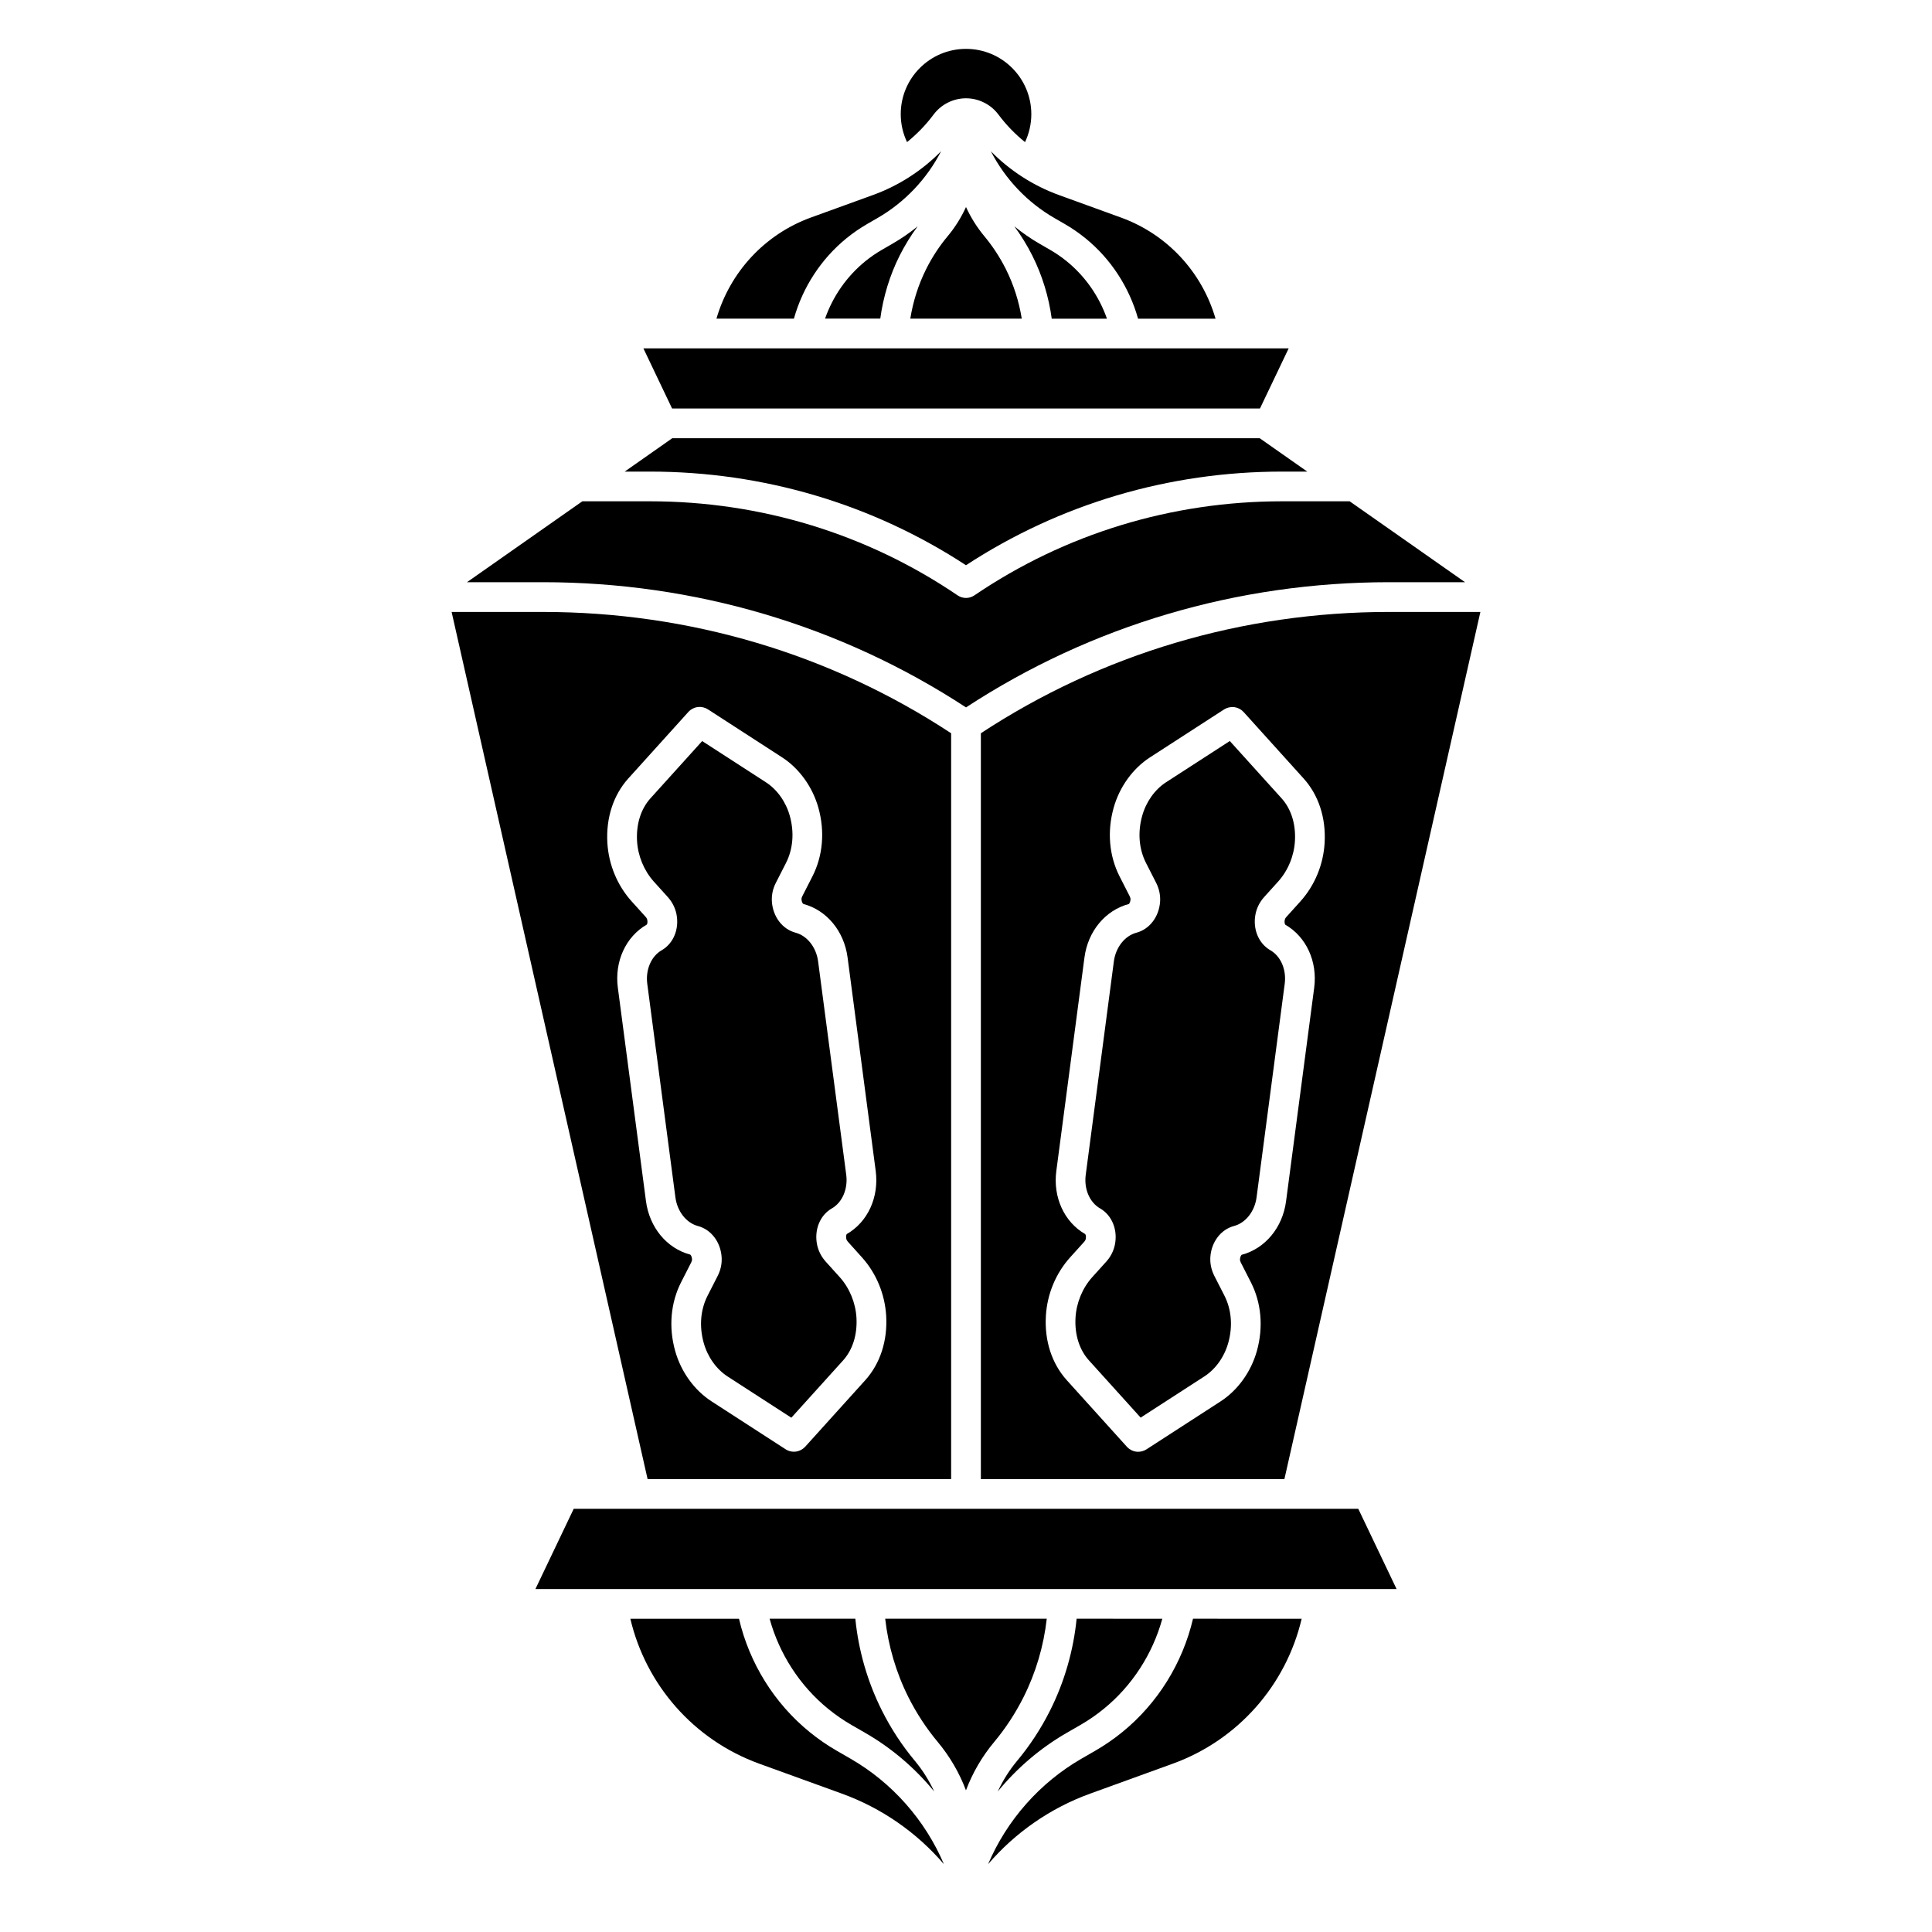 <?xml version="1.0" encoding="UTF-8"?>
<!-- Uploaded to: ICON Repo, www.iconrepo.com, Generator: ICON Repo Mixer Tools -->
<svg fill="#000000" width="800px" height="800px" version="1.1" viewBox="144 144 512 512" xmlns="http://www.w3.org/2000/svg">
 <g>
  <path d="m322.11 252.26h155.79l7.609-15.934h-171z"/>
  <path d="m391.4 174.37c2.016-2.707 5.227-4.32 8.602-4.32 3.367 0 6.582 1.613 8.602 4.32 2.047 2.746 4.418 5.176 7.035 7.293 1.062-2.242 1.672-4.754 1.672-7.41-0.012-9.555-7.754-17.301-17.309-17.301s-17.297 7.742-17.297 17.297c0 2.656 0.602 5.164 1.672 7.41 2.606-2.113 4.988-4.543 7.023-7.289z"/>
  <path d="m366.54 482.46-3.719-4.121c-1.16-1.289-1.957-2.856-2.293-4.516-0.789-3.938 0.789-7.793 3.926-9.586 2.766-1.586 4.289-5.156 3.809-8.887l-4.898-37.145-2.559-19.434c-0.492-3.731-2.894-6.781-5.973-7.598-3.492-0.926-6.012-4.242-6.277-8.246-0.109-1.691 0.246-3.406 1.043-4.949l2.688-5.273c1.879-3.691 2.242-8.137 1.012-12.508-1.043-3.719-3.344-6.957-6.328-8.887l-16.887-10.922-13.707 15.172c-2.547 2.824-3.809 6.848-3.551 11.336 0.227 3.945 1.852 7.844 4.43 10.715l3.719 4.121c1.172 1.301 1.957 2.856 2.293 4.516 0.789 3.938-0.789 7.785-3.926 9.586-2.766 1.586-4.301 5.164-3.809 8.895l7.457 56.582c0.492 3.731 2.894 6.781 5.973 7.598 3.492 0.926 6.012 4.231 6.277 8.246 0.109 1.691-0.246 3.406-1.043 4.961l-2.688 5.273c-1.879 3.691-2.242 8.137-1.012 12.508 1.043 3.719 3.356 6.957 6.328 8.887l16.887 10.922 13.707-15.172c2.547-2.824 3.809-6.848 3.551-11.336-0.23-3.957-1.844-7.863-4.43-10.738z"/>
  <path d="m532.25 298.29-30.574-21.441h-17.898c-29.332 0-57.535 8.621-81.562 24.934-0.668 0.453-1.438 0.68-2.215 0.68s-1.543-0.227-2.215-0.68c-24.031-16.316-52.23-24.934-81.562-24.934h-17.898l-30.574 21.441h20.121c40.215 0 78.926 11.465 112.13 33.18 33.199-21.719 71.91-33.18 112.13-33.18z"/>
  <path d="m469.91 340.38-16.887 10.922c-2.981 1.93-5.285 5.164-6.328 8.887-1.23 4.379-0.867 8.816 1.012 12.508l2.688 5.273c0.789 1.555 1.152 3.266 1.043 4.961-0.266 4.004-2.785 7.32-6.269 8.246-3.078 0.816-5.492 3.867-5.984 7.598l-2.559 19.434-4.898 37.145c-0.492 3.731 1.031 7.301 3.809 8.887 3.129 1.801 4.715 5.648 3.926 9.586-0.336 1.664-1.121 3.227-2.293 4.516l-3.715 4.117c-2.59 2.875-4.203 6.781-4.43 10.715-0.266 4.488 1.004 8.512 3.551 11.336l13.707 15.172 16.887-10.922c2.981-1.93 5.285-5.164 6.328-8.887 1.23-4.379 0.867-8.816-1.012-12.508l-2.688-5.273c-0.789-1.555-1.152-3.266-1.043-4.961 0.266-4.004 2.785-7.312 6.277-8.234 3.078-0.816 5.481-3.867 5.973-7.598l7.457-56.582c0.492-3.731-1.031-7.301-3.809-8.895-3.129-1.801-4.715-5.648-3.926-9.586 0.336-1.664 1.121-3.219 2.293-4.516l3.719-4.121c2.59-2.875 4.203-6.769 4.43-10.715 0.266-4.488-0.992-8.512-3.551-11.336z"/>
  <path d="m503.96 543.85h-207.92l-10.145 21.254h228.21z"/>
  <path d="m484.38 535.98 51.938-229.81h-24.188c-38.828 0-76.191 11.121-108.19 32.148v197.67zm-63.211-43.254c0.336-5.777 2.629-11.297 6.445-15.527l3.719-4.121c0.215-0.234 0.363-0.523 0.414-0.789 0.148-0.746-0.098-1.18-0.168-1.25-5.539-3.18-8.562-9.75-7.644-16.707l7.457-56.582c0.914-6.965 5.539-12.535 11.77-14.18 0.059-0.039 0.383-0.441 0.434-1.152 0.02-0.277-0.051-0.582-0.195-0.867l-2.688-5.273c-2.785-5.461-3.344-11.926-1.586-18.203 1.555-5.539 5.066-10.41 9.633-13.363l19.633-12.703c0.746-0.48 1.703-0.707 2.578-0.629 0.07 0.012 0.137 0.02 0.207 0.031 0.914 0.137 1.75 0.59 2.383 1.27l15.91 17.625c3.977 4.398 5.953 10.461 5.57 17.074-0.336 5.777-2.629 11.297-6.445 15.527l-3.719 4.121c-0.215 0.234-0.363 0.523-0.414 0.789-0.137 0.699 0.078 1.16 0.168 1.25 5.539 3.18 8.562 9.75 7.644 16.707l-7.457 56.582c-0.914 6.965-5.539 12.535-11.77 14.18-0.031 0.031-0.383 0.383-0.434 1.141-0.02 0.277 0.051 0.582 0.195 0.867l2.688 5.273c2.785 5.461 3.344 11.926 1.586 18.215-1.555 5.539-5.066 10.41-9.633 13.363l-19.633 12.703c-0.648 0.414-1.438 0.641-2.203 0.641-0.129 0-0.246-0.012-0.375-0.02-0.945-0.09-1.832-0.523-2.5-1.211-0.031-0.031-0.059-0.07-0.098-0.098l-15.902-17.613c-3.984-4.406-5.965-10.469-5.57-17.07z"/>
  <path d="m322.16 260.13-12.613 8.848h6.672c30.023 0 58.934 8.57 83.777 24.816 24.848-16.246 53.758-24.816 83.777-24.816h6.672l-12.613-8.848z"/>
  <path d="m396.06 535.98v-197.66c-32-21.039-69.363-32.148-108.19-32.148h-24.188l51.938 229.81zm-80.641-146.97c0.051-0.059 0.266-0.523 0.117-1.219-0.051-0.266-0.195-0.551-0.414-0.789l-3.719-4.121c-3.816-4.231-6.102-9.75-6.445-15.527-0.383-6.602 1.594-12.676 5.57-17.074l15.902-17.613c0.609-0.68 1.484-1.152 2.391-1.277 0.07-0.012 0.137-0.02 0.207-0.031 0.914-0.09 1.852 0.148 2.629 0.66l19.59 12.676c4.566 2.953 8.078 7.832 9.633 13.363 1.762 6.289 1.199 12.754-1.586 18.203l-2.688 5.273c-0.148 0.285-0.215 0.59-0.195 0.867 0.051 0.707 0.375 1.102 0.492 1.16 6.168 1.633 10.793 7.191 11.711 14.16l7.457 56.582c0.914 6.965-2.098 13.539-7.684 16.746-0.02 0.031-0.277 0.473-0.117 1.219 0.051 0.266 0.195 0.543 0.414 0.789l3.719 4.133c3.816 4.231 6.102 9.75 6.445 15.527 0.383 6.602-1.594 12.676-5.57 17.074l-15.902 17.613c-0.031 0.039-0.059 0.07-0.098 0.098-0.609 0.629-1.445 1.055-2.312 1.18-0.195 0.031-0.383 0.039-0.582 0.039-0.738 0-1.477-0.207-2.117-0.602l-19.711-12.754c-4.566-2.953-8.078-7.824-9.633-13.363-1.762-6.289-1.199-12.754 1.586-18.215l2.688-5.273c0.148-0.285 0.215-0.59 0.195-0.867-0.051-0.766-0.402-1.121-0.492-1.172-6.18-1.633-10.793-7.191-11.711-14.16l-7.457-56.582c-0.91-6.941 2.102-13.516 7.688-16.723z"/>
  <path d="m363.54 596.92c1.938 1.574 4.004 3 6.148 4.231l3.621 2.086c6.988 4.023 13.176 9.32 18.262 15.52-1.348-2.894-3.051-5.629-5.125-8.117-3.387-4.055-6.328-8.543-8.727-13.324-3.816-7.598-6.211-15.902-7.047-24.344h-22.719c2.574 9.348 8.008 17.789 15.586 23.949z"/>
  <path d="m421.4 572.98h-42.812c0.809 7.211 2.894 14.309 6.16 20.812 2.137 4.242 4.734 8.215 7.734 11.809 3.227 3.867 5.758 8.215 7.508 12.859 1.75-4.656 4.281-8.992 7.508-12.859 3-3.59 5.598-7.566 7.734-11.809 3.273-6.504 5.359-13.59 6.168-20.812z"/>
  <path d="m426.68 603.23 3.621-2.086c2.144-1.23 4.211-2.656 6.148-4.231 7.578-6.148 13.008-14.602 15.578-23.93l-22.711-0.004c-0.836 8.441-3.227 16.746-7.047 24.344-2.402 4.781-5.332 9.258-8.727 13.324-2.078 2.488-3.777 5.215-5.125 8.117 5.086-6.207 11.277-11.5 18.262-15.535z"/>
  <path d="m369.38 610.06-3.621-2.086c-2.508-1.445-4.922-3.109-7.184-4.949-9.406-7.644-16-18.32-18.734-30.043h-28.793c4.102 17.484 16.766 32.109 34.164 38.414l1.465 0.531 20.418 7.398c10.5 3.809 19.809 10.254 27.051 18.695-4.977-11.695-13.734-21.613-24.766-27.961z"/>
  <path d="m460.16 572.98c-2.746 11.719-9.328 22.395-18.734 30.043-2.262 1.84-4.684 3.504-7.184 4.949l-3.621 2.086c-11.02 6.348-19.789 16.266-24.766 27.965 7.242-8.434 16.551-14.887 27.051-18.695l20.418-7.398 1.465-0.531c17.398-6.309 30.062-20.93 34.164-38.414z"/>
  <path d="m387.19 203.98c-2.098 1.711-4.34 3.258-6.691 4.613l-2.715 1.566c-1.555 0.895-3.07 1.938-4.477 3.078-4.898 3.984-8.582 9.289-10.656 15.191h14.633c0.789-5.797 2.508-11.473 5.144-16.719 1.367-2.703 2.961-5.301 4.762-7.731z"/>
  <path d="m423.44 201.79 2.715 1.566c1.918 1.102 3.769 2.383 5.512 3.797 6.75 5.481 11.602 13 13.934 21.305h20.527c-3.531-12.223-12.695-22.328-25.074-26.812l-1.094-0.395-15.301-5.551c-6.84-2.481-13.008-6.465-18.066-11.609 3.781 7.348 9.656 13.559 16.848 17.699z"/>
  <path d="m410.54 215.27c-1.566-3.109-3.473-6.023-5.668-8.66-1.977-2.371-3.602-4.981-4.871-7.742-1.27 2.766-2.894 5.383-4.871 7.742-2.195 2.629-4.102 5.539-5.668 8.66-2.078 4.144-3.492 8.609-4.223 13.176h29.539c-0.738-4.566-2.152-9.035-4.238-13.176z"/>
  <path d="m368.33 207.14c1.742-1.418 3.59-2.688 5.512-3.797l2.715-1.566c7.184-4.144 13.066-10.344 16.848-17.703-5.059 5.144-11.227 9.133-18.066 11.609l-15.301 5.551-1.094 0.395c-12.379 4.488-21.531 14.594-25.074 26.812h20.527c2.332-8.293 7.184-15.812 13.934-21.301z"/>
  <path d="m426.7 213.25c-1.418-1.152-2.922-2.184-4.477-3.078l-2.715-1.566c-2.363-1.359-4.594-2.914-6.691-4.613 1.801 2.43 3.394 5.027 4.762 7.754 2.629 5.234 4.359 10.914 5.144 16.719h14.633c-2.066-5.914-5.746-11.23-10.656-15.215z"/>
 </g>
</svg>